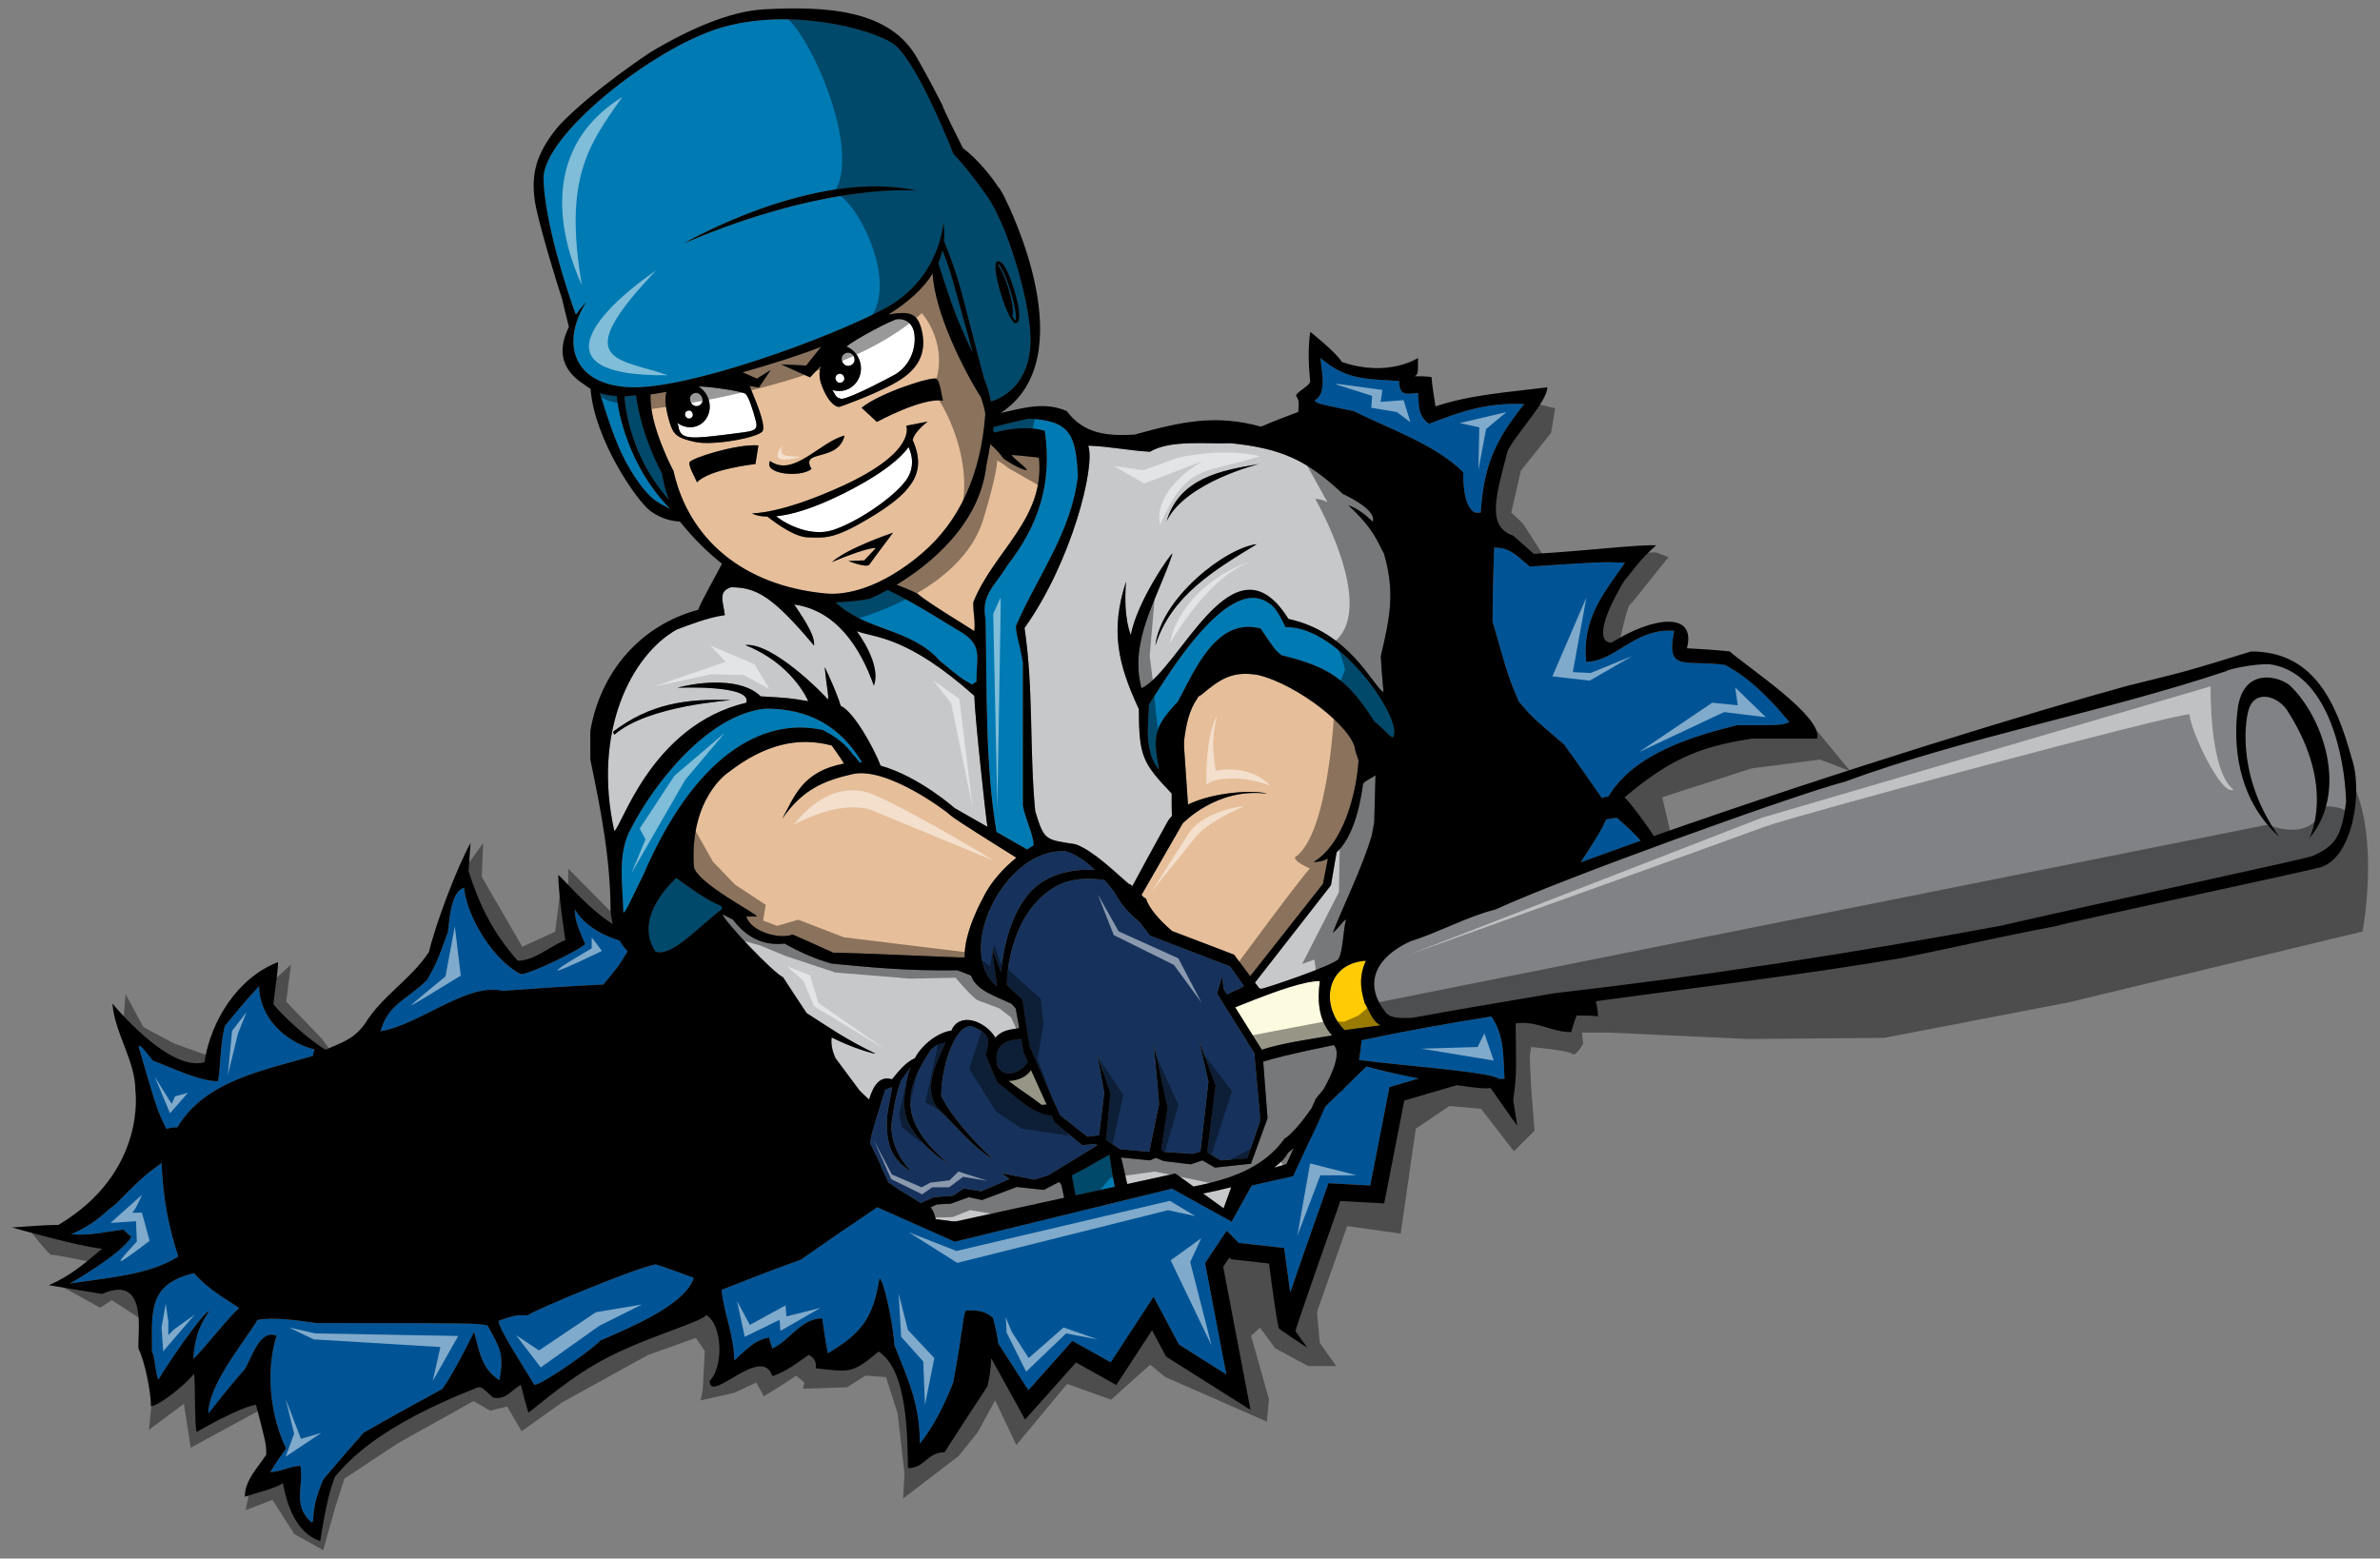 <?xml version="1.0" encoding="utf-8"?>
<!-- Generator: Adobe Illustrator 17.0.0, SVG Export Plug-In . SVG Version: 6.00 Build 0)  -->
<!DOCTYPE svg PUBLIC "-//W3C//DTD SVG 1.1//EN" "http://www.w3.org/Graphics/SVG/1.1/DTD/svg11.dtd">
<svg version="1.1" id="Layer_1" xmlns="http://www.w3.org/2000/svg" xmlns:xlink="http://www.w3.org/1999/xlink" x="0px" y="0px"
	 width="200px" height="131px" viewBox="0 0 200 131" style="enable-background:new 0 0 200 131;" xml:space="preserve">
<rect x="0" y="0" width="200" height="131" fill="#808080" stroke="none"/>
<path id="color8" style="fill:#005496;" d="M16.241,114.212c0.134-1.664,0.399-2.6,1.333-3.998c-0.399-0.068-3.388,4.262-4.254,5.73
	c-0.2-0.07-0.342-2.266-0.543-2.266c0-3.397-0.402-5.732,3.533-6.665c1,1.199,2.465,2.066,3.798,2.933
	C19.307,110.549,16.975,113.615,16.241,114.212z M5.864,107.889c2.866-0.463,6.646-0.674,9.11-2.275
	c-0.867-2.733-1.268-4.931-1.4-7.865c-1.6,1.201-1.6,1.201-3.933,3.533c-0.667,0.399-1.441,1.515-3.666,2.465
	c1.534,0.135,2.868-0.197,4.399-0.398c0.2,0.201,0.402,0.398,0.668,0.601C10.243,105.415,5.864,107.889,5.864,107.889z
	 M14.909,94.752c2.331-3.936,7.332-4.802,11.397-6.001c0-0.201,0.068-0.399,0.136-0.534c-2.467-0.6-4.668-2.73-4.668-5.332
	c-0.999,1.067-1.933,2.199-2.866,3.333c-0.4,1.268-0.4,3.998-0.599,4.664c-1.6,0-3.999-1.199-5.466-1.732
	c-1-1.265-1-1.265-1.201-1.197c1.533,5.265,1.533,5.265,2.334,6.931C14.243,94.816,14.576,94.752,14.909,94.752z M42.237,83.285
	c2.8-0.199,5.598-0.401,8.465-0.533c1.164-1.396,1.315-1.577,2.038-2.792c-0.274-0.288-0.501-0.586-0.686-0.897
	c-1.499-0.477-2.997-1.296-3.752-2.642c0,1.13,0.467,1.932,0.867,2.93c-0.268,0.401-4.601,2.534-5.399,2.534
	c-2.268-1.131-4.513-4.727-4.779-7.26c-1.133,0.334-1.22,2.729-1.354,3.728c-0.932,2.532-0.932,2.532-1.733,3.999
	c-1.668,1.666-3.265,1.999-3.932,4.332C35.238,86.15,39.304,82.55,42.237,83.285z M113.76,34.559
	c2.934,1.466,6.865,2.799,9.201,5.133c0,1.064,0.066,2.932,1,3.398h0.463c0.27-3.864,1.135-6,3.668-9.131
	c-3.131-0.133-5.268,0.6-7.998,1.666c-0.934-0.667-0.865-1.466-0.934-2.6c-1.135,0.134-1.533,0.199-1.598-0.999
	c-2.869-0.201-4.4-0.068-6.6-1.934c0.064,0.932,0.598,2.999-0.467,3.533C110.561,33.893,110.561,33.893,113.76,34.559z
	 M135.893,68.755c-0.334,0-0.666,0.064-0.934,0.132c-0.355,0.81-0.451,1.018-2.129,3.6c1.652-0.608,3.332-1.215,5.031-1.816
	C137.436,70.127,136.803,69.569,135.893,68.755z M26.64,111.212c-1.599-0.2-3.399-0.533-5-0.268
	c-1.266,2.068-4.131,5.468-4.131,7.869c0.999-1.269,1.998-2.536,3.066-3.734c0.6-1,1.267-3.401,2.666-2.799
	c-0.933,2.933-0.533,6.732,0.799,9.464c-0.466,0.667-0.933,1.331-1.333,2c1.001-0.066,1.733-0.533,2.533-0.533
	c0.334,1.533-0.732,3.396,0.976,4.764c0.264-0.136-0.176-1.031,0.957-3.632c1.134-1.331,2.266-2.665,3.401-3.931
	c2.197-1.267,4.397-2.467,6.599-3.666c1.133-1.601,2.666-4.799,2.666-4.799c0.466,1.667,0.6,3.066,2.132,4.066
	c0.401-2.198,0.068-2.665-0.999-4.6C39.972,111.212,39.972,111.212,26.64,111.212z M144.957,55.889
	c-3.396-0.465-5.002,0.667-4.266-2.865c-3.332-0.266-4.934,2.598-7.4,2.598c-0.334-3.532,1.332-5.597,3.268-8.329
	c-2-0.067-2-0.067-8,0.331c-1.066-0.866-1.6-1.597-3-1.597c-0.064,2.064-0.133,4.13-0.133,6.197c1.33,4.667,1.33,4.667,2.199,6.732
	c1.135,1.335,1.135,1.335,3.799,3.601c1.07,1.466,2.139,3,3.199,4.532c0.135-0.067,0.334-0.134,0.533-0.134
	c2.135-3.599,7.066-5.064,10.799-6c3.803,0,3.803,0,4.404-0.269C148.822,58.823,147.09,57.023,144.957,55.889z M114.42,87.439
	c-0.047,0.594-0.121,1.134-0.219,1.653c2.986,0.426,11.168,0.998,11.76,1.589h0.467c-0.113-2.329-0.047-3.599-1.096-5.242
	C121.682,86.021,118.043,86.668,114.42,87.439z M44.377,110.549c-1.129,0.001-1.189,0.017-2.473,0.465
	c-0.134,0.535,2.731,4.866,2.999,5.398c1-0.2,5.359-3.387,5.525-3.726c2.55-1.127,7.103-2.963,7.873-5.272
	c-1.067-0.398-2.134-0.801-3.199-1.136C53.56,106.501,44.522,110.271,44.377,110.549z M111.363,93.021l-2.697,5.844l-3.482,0.786
	l-1.686,3.035l-5.011-2.776l-18.252,4.462l-6.519-2.897c-2.14,1.446-4.279,2.897-6.417,4.407c-2.267,0.801-4.467,1.668-6.667,2.536
	c0.201,1.996,1.067,3.865,1.067,5.931c0.999-0.867,1.599-1.669,2.934-1.935c0.067,0.266,0.133,0.601,0.268,0.935
	c1.532-0.732,2.399-2.536,4.198-2.536c0.134,0.935,0.269,1.936,0.467,2.933c2.934-1.729,3.801-3.063,4.333-6.265
	c0.333-0.065,1.135,3.667,1.267,5.601c1.201,2.998,2.132,4.998,2.132,8.266c1.201-1.532,2.068-3.268,2.799-5.134
	c0.868-4.663,0.803-5.599,1.067-6.066c1.144-0.047,1.708,0.117,2.276,0.621c0.199,0.683,0.348,1.408,0.454,2.161
	c-0.001,0-0.002,0-0.003,0l2.529,3.918l3.692-4.144l3.223,1.8l3.603-5.509l2.133,4.016l3.979,2.512l-1.785-9.353l1.816-2.726
	l1.023,1.027l3.807,0.423l0.074,0.557c0.127,0.932,0.285,2.11,0.436,3.188c0.588-1.724,1.529-4.423,3.031-8.679l0.18-0.507
	l3.512,0.189l1.615-8.269l2.455-0.726c-1.611-0.313-3.223-0.674-4.383-1.008L111.363,93.021z"/>
<path id="color7" style="fill:#C7C8CA;" d="M116.305,46.544c-0.609-1.094-0.793-2.01-3.01-4.085
	c0.811,0.313,1.348,0.718,2.066,1.393c0.314-0.944-1.842-2.021-2.514-2.335c-3.01-2.828-5.113-3.817-9.43-4.265
	c-1.928,0.089-5.072-0.314-6.776,0.719c-1.75-0.09-3.491-0.465-5.196-0.51c0.634,1.716-1.4,9.786-5.352,15.322
	c0.764,5.072,0.405,10.279,0.898,15.397c0.762,2.512,0.851,2.379,3.411,2.784c1.527,0.585,3.233,2.289,4.489,3.365
	c0.016-0.011,0.028-0.028,0.04-0.04c0.076,0.063,0.146,0.129,0.222,0.192c0.613-1.14,1.906-3.535,2.926-5.358
	c0.103-0.195,0.244-0.371,0.4-0.54c-0.018-0.555-0.027-1.188-0.021-1.886c-2.416-2.544-2.757-3.08-2.757-7.092
	c-1.753-3.771-2.429-6.597-1.077-10.726c-0.254,3.108,0.402,4.486,0.402,4.486c0.505-2.784,3.409-6.958,3.501-6.823
	c-1.21,3.725-3.682,7.272-2.605,11.312c3.278-1.617,7.721-13.24,12.348-5.833c5.227,1.127,7.135,5.746,7.99,6.149
	c-0.092-1.031-0.182-2.022-0.227-3.007C116.799,51.887,117.248,49.821,116.305,46.544z M97.087,54.266
	c0.463-3.989,5.884-8.214,8.53-8.53C101.994,47.948,98.402,50.094,97.087,54.266z M98.032,43.807
	c1.081-3.593,4.492-4.266,7.769-4.804C105.801,39.003,99.639,40.511,98.032,43.807z M79.947,86.629
	c-1.084,0.133-2.442,1.133-3.064,2.311c-0.871,0.406-1.439,1.203-1.92,1.776c-1.167-0.359-1.659,0.806-1.93,1.705
	c-0.246-0.221-0.519-0.479-0.794-0.752c-0.604-0.814-1.303-1.756-2.038-2.738c-0.252-0.572-0.393-1.156-0.312-1.729
	c1.75,0.896,3.592,1.404,3.683,1.359c-2.628-1.269-3.994-2.262-5.792-3.412c-0.674-1.032-1.347-2.023-1.976-3.008
	c-0.808-0.359-4.952-4.706-5.085-5.29l0.866,0.442c1.167,1.527,2.587,2.222,4.354,2.019c1.386,0.791,2.675,1.324,3.936,1.68
	c3.194,0.314,6.434,0.629,10.564,0.566c0.359,0.132,0.765,0.27,1.167,0.448c0.416,1.281,2.182,1.767,3.388,2.365l0.362,0.398
	l0.295,1.652c-0.615,0.083-1.143,0.155-1.568,0.427c-0.155,0.093-0.299,0.217-0.428,0.378C82.789,85.802,80.62,85.015,79.947,86.629
	z M114.689,65.712l0.9-0.545c-0.037,1.17-0.072,2.679-0.109,3.951c-0.066,0.387-0.133,0.751-0.199,1.092
	c-0.795,2.723-2.545,6.239-3.285,8.205c0.584-0.494,0.854-1.03,1.123-1.122c-0.264,0.887-0.242,2.628-0.641,3.315
	c-0.289,0.496-6.289,2.525-6.486,2.499c-0.02,0.005-0.037,0.014-0.055,0.018c0.006-0.004,0.012-0.016,0.021-0.023
	c-0.047-0.008-0.086-0.017-0.125-0.034c-0.006,0.002-0.008,0-0.012,0l-0.359-0.479l6.381-8.178l0.475-2.764
	c0.896-0.836,1.83-2.552,2.254-6.007c0.01,0.079,0.027,0.157,0.033,0.234C114.639,65.822,114.656,65.767,114.689,65.712z
	 M112.086,87.841c0.592,0.593,0.029,2.146-0.863,3.721l-0.645,0.785l-0.365,0.813c-0.883,1.267-1.805,2.311-2.258,2.539
	c-1.801,2.53-4.691,3.446-7.657,4.038l-1.521-1.098l-4.051,0.884c-0.295-1.236-0.413-1.868-0.52-2.232l2.421,0.243l0.499-0.217
	l0.661,0.271l2.266,0.277l0.996-0.332l1.047,0.609l3.027-0.328l1.396-3.819l-0.367-4.764
	C107.123,88.953,108.078,88.662,112.086,87.841z M108.227,96.912c0.17-0.126,0.324-0.275,0.486-0.415l-0.609,1.356l-1.039,0.293
	C107.537,97.773,107.986,97.388,108.227,96.912z M89.194,99.605c0.07,0.358,0.153,0.717,0.234,1.075l-9.042,1.973
	c-0.108,0.004-0.214,0.008-0.32,0.011l-1.427-0.189c-0.128-0.514-0.273-0.82-0.442-0.996l0.533-0.242l1.161-0.062l1.527-0.549
	l1.101,0.243l2.93-1.1l2.263,0.246l1.3-0.672L89.194,99.605z M101.102,100.319c0.805-0.153,1.594-0.338,2.367-0.535l-0.645,1.778
	L101.102,100.319z M56.914,57.81c1.978-0.539,5.432-0.853,7.005,0.718c2.377,0.138,2.377,0.138,3.994,0.406
	c-0.045-0.136-1.381-3.186-5.295-4.715c2.334-0.269,6.731,4.265,6.956,4.579c0.091-0.359-0.091-0.808-0.269-2.738
	c0,0,1.031,2.156,1.347,3.277c1.076,0.439,2.813,3.585,3.35,5.019c3.222,0.902,6.233,3.575,6.233,3.575l2.749,1.567
	c-0.014-0.08-0.022-0.135-0.022-0.134c-0.044-0.019-1.043-9.038-1.086-10.88c-5.651-5.03-8.263-4.848-9.878-5.432
	c0.969,1.328,1.933,3.276,1.436,4.577c-1.151-3.249-3.188-6.33-6.688-6.82c0.448,0.716,1.794,2.513,1.661,3.455
	c-3.546-4.231-4.883-4.881-6.97-4.905c-1.124,0.361-0.663,1.18-0.525,2.346c-1.394,0.179-3.203,0.894-4.041,1.21
	c-3.803,2.128-7.102,8.544-5.251,16.924c0.585-0.178,3.041-8.87,11.088-10.772C63.269,57.519,56.914,57.81,56.914,57.81z
	 M51.619,61.763c-0.045-0.091-0.089-0.179-0.089-0.27c3.096-2.336,6.104-2.785,9.876-2.648
	C61.452,58.888,54.472,59.26,51.619,61.763z"/>
<path id="color6" style="fill:#E6BE99;" d="M110.381,72.458c0.217,0,0.672-0.021,1.209-0.294l-0.416,2.126l-6.115,7.763
	l-1.357-1.811l-5.211-1.988c-1.046-0.908-1.914-1.863-2.197-2.732c-0.083-0.027-0.166-0.073-0.24-0.162
	c-0.039-0.049-0.087-0.087-0.128-0.134l3.457-6.006c0,0,2.872-3.055,7.087-2.504c-0.865-0.319-4.361-0.198-6.637,0.908l-0.329-4.817
	c0,0-0.007-0.225,0.003-0.574c0.168-1.275,0.385-2.49,1.13-3.561c0.002-0.001,0.002-0.004,0.002-0.005h0.002
	c0.012-0.018,0.018-0.037,0.029-0.054c0.076-0.105,0.172-0.162,0.27-0.197c1.529-1.284,2.58-2.06,4.771-1.681
	c3.385,0.814,8.094,4.535,8.184,6.377c0.092,0.266,0.184,0.533,0.27,0.803C113.996,66.604,112.939,70.921,110.381,72.458z
	 M85.016,38.241c0.045,0.226,1.199,1.014,1.289,1.282c-0.358,0-1.419-0.563-2.003-1.011c-0.302-0.451-0.681-0.824-1.086-1.173
	c-0.096,0.593-0.205,1.185-0.33,1.772c-0.552,4.995-4.801,8.375-7.545,10.038c0.59,0.223,1.179,0.463,1.776,0.762
	c0.853,0.764,4.264,2.784,4.758,3.143c0.089-1.031-0.09-1.347-0.09-2.423c1.706-4.31,6.058-7.005,5.521-12.165
	C86.543,38.377,85.782,38.287,85.016,38.241z M71.636,65.066c-2.347,0.539-4.179,1.253-5.913,3.762
	c1.042-1.85,1.643-3.974,5.202-4.65c-0.411-0.669-1.036-1.517-1.036-1.517c-2.872-0.763-5.669-0.071-8.663,2.243
	c0,0-3.292,2.106-2.919,7.946c0.25,1.377,5.296,3.947,5.296,4.176h-0.897c0.402,1.299,2.779,1.952,3.905,1.523
	c1.122,0.494,2.245,0.988,3.411,1.526c2.964,0.043,10.908,0.449,11.043,0.4c-0.09-2.107,1.526-4.978,1.526-4.978
	c0.712-1.482,1.877-2.64,2.814-3.406c-1.165-0.725-5.226-3.257-5.531-3.564C79.519,68.171,74.503,64.411,71.636,65.066z
	 M56.598,39.59c0,0-2.071-3.862-1.928-6.442c0.42-0.057,0.861-0.124,1.346-0.215c-0.162,0.467-0.144,1.26,0.267,2.606
	c0.296,0.968,0.603,1.283,2.13,1.612c1.525,0.329,5.244-0.354,5.657-0.895c0.387-0.506-0.839-3.196-1.084-3.824l0.785,0.145
	l0.998-1.482l-1.16,0.732l-1.212-0.533c2.569-0.738,4.477-1.328,6.611-2.146l-1.26,1.576l-2.092-0.094l2.416,1.09l0.924-0.988
	c-0.188,0.501-0.186,1.057,0.096,1.77c0.575,1.47,1.271,1.801,1.523,1.674c0,0,3.517-1.225,5.159-2.333
	c1.645-1.104,2.056-2.494,1.686-4.065c-0.348-1.492-1.049-1.644-2.816-1.334c1.657-1.037,2.934-2.177,3.733-3.455
	c0.163,3.302,2.679,8.255,4.063,10.417c0.228,0.692,0.376,1.269,0.358,1.436c-0.372,5.036-2.156,8.972-5.337,11.685
	c-3.441,2.935-6.449,3.556-8.152,3.351C62.427,49.212,57.862,45.293,56.598,39.59z M75.043,44.779c0,0-3.815,1.269-5.137,2.47
	c0,0,2.849-1.229,3.698-1.184l-0.978,1.037l-1.327,0.052c0,0,1.54,0.62,1.762,0.295C73.28,47.124,75.043,44.779,75.043,44.779z
	 M72.402,34.273l1.289,1.191c0,0,3.82-2.083,5.556-1.786c-0.15-0.546-0.249-1.587-0.546-1.837
	C78.406,31.595,73.989,32.984,72.402,34.273z M68.198,39.418c-1.028-1.683,2.248-0.537,2.771-2.807
	c-2.088,0.535-4.289,3.552-6.262,2.134C64.122,39.866,67.276,40.176,68.198,39.418z M63.195,43.144c0,0,0.362,0.266,1.301,0.281
	c0.715,0.57,2.291,1.717,3.406,1.742c1.481,0.036,2.21,0.218,5.663-1.93c3.362-2.09,4.249-3.752,3.13-6.254
	c0.135-0.705,1.261-1.548,1.261-1.548l-1.802,0.35c0,0,0.949,2.158-5.336,5.046C65.582,43.237,63.195,43.144,63.195,43.144z
	 M58.571,40.543c1.059-1.128,4.912-1.537,4.912-1.537l0.25-1.567c-1.836-0.149-5.723,1.094-5.796,1.434
	C57.863,39.213,58.373,40.051,58.571,40.543z"/>
<path id="color5" style="fill:#FFCB05;" d="M116.035,86.183c-1.031,0.132-2.064,0.268-3.049,0.402
	c-2.068-2.064-1.574-5.61,1.793-5.834c-0.5,1.132-0.547,2.091-0.09,3.589C115.004,84.792,115.33,85.903,116.035,86.183z"/>
<path id="color4" style="fill:#808285;" d="M190.734,55.836c-1.379-0.062-3.588,0.45-3.682,0.586
	c-10.506,3.499-21.639,5.475-32.049,9.29c-4.131,1.077-23.793,8.168-29.314,10.728c-2.471,0.628-4.76,1.929-7.186,2.692
	c-2.559,1.167-4.174,3.323-2.02,6.015c0.441,0.478,1.26,0.436,2.201,0.405c3.949-0.72,7.943-1.392,11.941-2.066
	c12.523-1.434,25.004-3.367,37.438-5.656c8.125-1.882,26.256-5.737,26.338-5.906c1.795-0.832,2.365-1.538,2.75-4.55
	C197.033,63.472,195.582,56.51,190.734,55.836z M194.055,70.47c0,0,2.273-4.232-1.748-10.592c-0.75-1.351-2.863-2.058-3.369-0.138
	c-0.334,1.218-0.84,5.809,2.588,10.592c-3.568-3.215-3.916-7.88-3.443-11.024c0.6-3.227,3.434-2.44,4.313-1.721
	C195.184,60.202,197.422,66.475,194.055,70.47z"/>
<path id="color3" style="fill:#16325C;" d="M92.041,96.154l0.18,0.104l-4.144,2.536l-1.162,0.366l-2.75-0.552l0.673,0.49
	l-2.382,1.039l-1.468-0.247l-0.916,0.614l-1.589,0.12l-1.099,0.492l-1.876-1.153c-0.297-0.199-0.591-0.398-0.853-0.588l-0.637-1.36
	c0.06-0.027-0.584-1.267-0.896-1.911c0.088-0.719,0.088-0.719,1.256-4.488c0.179-0.095,0.356-0.186,0.582-0.227
	c-0.117,0.952-0.462,2.106-0.441,3.146c0.036,1.75,0.413,2.875,1.988,3.916c0.049-0.092-1.752-1.675-1.587-4.041
	c0.159-1.211,0.375-2.486,0.809-3.604l0.778-1.088c-0.333,0.759-0.693,2.91-0.424,3.871c0.405,2.153,3.427,4.179,3.564,4.179
	c-4.53-3.82-3.387-6.496-1.462-9.479c0.465-0.499,0.906-0.58,1.263-0.672c-0.581,1.436-1.959,3.67-0.715,5.475
	c1.131,1.038,3.058,3.438,4.705,4.331c-1.568-1.432-3.518-3.592-4.347-5.317c0-2.604,1.302-6.366,2.739-5.789
	c1.391,0.674,1.357,1.004,0.988,2.332c0.312,0.767,0.627,1.529,0.986,2.336c1.514,1.11,2.72,2.574,4.578,2.817l0.232,0.527
	l2.323,1.934L92.041,96.154z M83.357,79.715l0.76,2.017c0.206-2.258,1.027-6.186,3.64-7.709c1.443-0.842,3.063-0.975,4.244-0.904
	c-0.729-0.695-1.613-1.363-2.492-1.569c-5.198-0.249-9.316,8.567-5.719,11.363L83.357,79.715z M83.763,89.325
	c0.004,0.026-0.002,0.047,0.004,0.076c0.262,1.127,1.748,1.122,2.605-0.131l-0.354-0.794l-0.205-1.151
	c-0.523,0.038-1.114,0.126-1.531,0.429C83.898,88.037,83.664,88.513,83.763,89.325z M105.4,88.515l-3.135-5.014l0.441-1.438
	l0.111,1.046l0.293,0.47c0.496-0.242,1.363-0.617,1.342-0.664c0.025-0.016,0.045-0.03,0.072-0.049l-1.154-1.633l-6.744-2.598
	l-0.863-1.134c-0.856-0.695-1.609-1.509-2.083-2.452c0,0-0.332-0.475-0.857-1.071c-1.157-0.189-2.855-0.243-4.291,0.641
	c-3.389,2.085-3.921,6.673-3.93,8.174l1.316,1.233l0.599,3.894l2.539,5.802l2.322,1.822l0.957-0.115l0.017,0.01l0.443-3.575
	l-0.588-3.224l1.107,3.261l-0.368,3.924l1.196,0.774l2.431,0.216l0.83-4.032l-0.443-5.03l1.161,5.361l-0.535,3.492l0.223,0.213
	l2.412,0.164l0.657-0.192l0.672-5.886l-0.775-3.373l1.383,3.7l-0.717,5.634l1.156,0.668l2.217-0.174l1.1-3.194L105.4,88.515z"/>
<path id="color2" style="fill:#FCFADF;" d="M86.637,89.933l1.321,2.914l-0.427,0.025c-1.032-0.811-1.756-1.213-2.791-2.021
	C85.568,90.835,86.305,90.484,86.637,89.933z M110.914,82.456c-1.287,0-3.631,0.841-5.533,1.583l-0.021,0.016l-0.004-0.004
	c-0.58,0.227-1.109,0.437-1.561,0.619l2.236,3.563c1.758-0.567,4.199-0.91,5.92-1.199C110.781,85.777,110.693,84.072,110.914,82.456
	z"/>
<path id="color1" style="fill:#007AB3;" d="M117.023,61.987c-0.359-0.178-0.539-0.538-1.525-1.345
	c-2.244-3.502-3.727-4.581-7.813-5.568c-0.539-0.449-0.539-0.449-1.75-2.245c-3.727-0.985-5.525,3.502-6.959,6.15
	c-2.017,2.111-2.11,2.875-1.569,5.749c-1.259-1.53-0.941-3.64-0.854-5.523c0.943-1.348,6.509-11.179,10.099-8.483
	c0.553,0.276,1.061,1.362,1.379,1.992C112.67,52.586,118.135,60.848,117.023,61.987z M80.209,24.092
	c-0.396-1.492-0.82-2.579-1.013-3.04c-0.085,0.358-0.201,0.706-0.345,1.045c0.149,0.504,0.553,1.812,1.247,3.758
	c0.437,1.228,1.061,2.563,1.637,3.798C81.271,27.834,80.619,25.626,80.209,24.092z M83.095,32.996
	c-0.08-0.334-0.222-0.739-0.402-1.188c-0.355-1.345-1.226-4.661-1.781-6.832c-0.57-2.239-1.321-4.082-1.586-4.713
	c0.047-0.51,0.031-1.037-0.05-1.588c0,0-0.23,4.766-4.982,7.285c-4.75,2.521-16.482,6.774-21.334,6.591
	c-4.853-0.185-5.857-3.763-3.693-7.171c0,0-0.417,0.421-0.858,1.06c-0.018-0.023-0.03-0.048-0.047-0.071
	c-0.691-1.847-2.613-7.76-2.687-11.343C45.6,11.392,54.83,4.055,60.529,2.344c5.7-1.711,12.407-0.006,14.434,1.26
	c2.029,1.261,5.15,9.319,5.15,9.319s1.13,1.142,2.813,3.53c1.682,2.384,3.49,8.351,3.661,11.648
	c0.255,4.808-3.311,5.642-3.311,5.642S83.163,33.293,83.095,32.996z M84.111,24.714c0.23,0.761,0.507,1.46,0.753,1.918
	c0.228,0.415,0.39,0.573,0.543,0.524c0.492-0.149,0.156-1.7-0.177-2.791c-0.378-1.23-0.923-2.549-1.414-2.399
	c-0.097,0.027-0.129,0.144-0.142,0.18C83.573,22.502,83.747,23.537,84.111,24.714z M77.066,16.029
	c-8.644-1.94-19.609,4.43-19.609,4.43C69.635,15.254,77.066,16.029,77.066,16.029z M85.057,26.551
	c0.164,0.3,0.257,0.383,0.289,0.403c0.077-0.144,0.031-0.992-0.425-2.488c-0.477-1.552-0.931-2.275-1.049-2.263
	c-0.006,0.021-0.009,0.052-0.013,0.08c0.251,0.29,0.591,1.022,0.875,1.951C85.086,25.376,85.214,26.354,85.057,26.551z
	 M85.959,55.704c-0.316-1.796-0.585-2.335-0.585-3.098c1.884-4.313,4.624-7.812,5.208-12.57c-0.18-3.456-0.584-4.67-4.129-4.849
	c-1.018,0.221-1.991,0.443-2.96,0.707c-0.008,0.049-0.014,0.102-0.017,0.152c-0.021,0.028-0.028,0.064-0.041,0.096
	c0.019,0.053,0.061,0.105,0.145,0.213c1.32-0.355,2.972-0.546,4.22-0.136c0.626,4.399-0.494,7.901-3.188,11.359
	c-0.941,1.614-2.199,2.377-1.794,4.443c0.127,5.754-0.05,12.188,0.921,17.907l2.58,1.471c0.288-0.195,0.49-0.319,0.54-0.346
	c0-0.941-0.764-2.336-0.899-3.367L85.959,55.704L85.959,55.704z M80.805,53.149c-0.082,0-3.701-2.365-6.208-3.567
	c-0.813,0.45-1.401,0.709-1.552,0.758c-1.003,0.18-1.946,0.266-2.836,0.282c2.599,2.442,6.319,2.17,8.746,4.901
	c1.794,1.48,1.794,1.48,2.741,2.017c0.09-0.087,0.225-0.177,0.356-0.22C82.052,55.253,82.601,54.272,80.805,53.149z M91.131,98.243
	l-1.063,0.555c0.093,0.507,0.202,1.1,0.311,1.675l3.3-0.72c-0.306-1.416-0.368-2.351-0.462-2.694L91.131,98.243z M55.073,79.984
	c1.396,0.487,3.637-2.106,5.566-3.542c0.002-0.091,0.002-0.181,0.002-0.269c-1.392-0.585-2.557-1.484-3.814-2.381
	C56.782,73.884,53.125,76.979,55.073,79.984z M64.321,59.562c-4.84,0.491-9.36,6.296-11.311,10.1
	c-1.168,2.109-0.673,4.714-0.628,7.048c0.178-0.089,0.178-0.089,1.706-3.231c4.233-9.819,9.874-13.24,15.039-12.12
	c1.078,0.539,1.921,1.165,2.568,2.098c0.061,0,0.299,0.319,0.514,0.611c0.078,0.002,0.154,0.009,0.232,0.013
	C70.61,61.062,68.032,59.562,64.321,59.562z M53.451,33.215c-0.237,0.024-0.792,0.106-0.975,0.107h-0.002
	c0.065,0.972,0.551,5.16,3.742,8.684c-0.27-0.701-0.475-1.436-0.59-2.205C54.683,38.008,53.752,35.635,53.451,33.215z
	 M55.038,42.045c0.326,0.231,0.812,0.496,1.283,0.729c-3.501-3.542-4.395-8.166-4.495-9.481c-0.557-0.037-1.032-0.12-1.416-0.249
	c0.295,0.975,1.101,3.538,1.796,5.008C53.077,39.896,54.222,41.457,55.038,42.045z"/>
<path id="fill" style="fill:#FFFFFF;" d="M70.408,31.458c0.438-0.218,0.777,0.459,0.341,0.677
	C70.312,32.353,69.973,31.676,70.408,31.458z M70.924,41.46c-2.668,1.339-4.497,1.816-5.706,1.935
	c1.01,0.782,2.996,1.716,4.74,1.168c1.959-0.619,4.996-2.623,6.147-4.145c0.858-1.138,0.488-2.317,0.247-2.837
	C75.713,38.47,74.239,39.793,70.924,41.46z M70.733,33.529c0.885-0.113,4.069-1.821,4.447-2.034
	c0.859-0.476,1.688-1.556,1.687-3.024c-0.005-1.469-0.968-1.701-1.462-1.644c-0.496,0.057-3.609,1.729-4.274,2.298
	c0.419,0.179,0.784,0.498,1.005,0.941c0.486,0.976,0.118,2.144-0.825,2.617c-0.439,0.219-0.919,0.231-1.358,0.1
	C70.262,33.303,70.226,33.416,70.733,33.529z M62.654,33.11c-0.277-0.237-3.25-0.655-3.946-0.623
	c0.296,0.188,0.549,0.455,0.722,0.799c0.465,0.931,0.146,2.029-0.713,2.461c-0.582,0.291-1.262,0.188-1.784-0.192
	c0.045,0.142,0.077,0.251,0.08,0.27c0.149,1.196,1.083,1.072,4.575,0.631c1.715-0.216,2.145-0.216,1.932-1.059
	C63.303,34.557,62.928,33.353,62.654,33.11z M58.046,35.143c0.386-0.193,0.085-0.795-0.299-0.601
	C57.359,34.736,57.66,35.335,58.046,35.143z M58.758,34.08c0.618-0.308,0.115-1.313-0.501-1.004
	C57.642,33.385,58.143,34.388,58.758,34.08z M71.521,30.692c0.634-0.32,0.139-1.308-0.498-0.989
	C70.386,30.021,70.88,31.01,71.521,30.692z"/>
<path id="outline" d="M84.864,26.632c0.228,0.415,0.39,0.573,0.543,0.524c0.492-0.149,0.156-1.7-0.177-2.791
	c-0.378-1.23-0.923-2.549-1.414-2.399c-0.097,0.027-0.129,0.144-0.142,0.18c-0.102,0.356,0.073,1.391,0.437,2.568
	C84.341,25.475,84.618,26.174,84.864,26.632z M83.873,22.204c0.118-0.013,0.572,0.711,1.049,2.263
	c0.456,1.496,0.501,2.345,0.425,2.488c-0.032-0.02-0.125-0.103-0.289-0.403c0.157-0.197,0.029-1.176-0.322-2.316
	c-0.285-0.929-0.625-1.661-0.875-1.951C83.864,22.255,83.867,22.224,83.873,22.204z M197.609,63.69
	c-1.258-4.535-3.1-8.933-8.439-8.933c-5.389,1.661-5.389,1.661-10.326,2.871c-7.168,1.95-24.059,7.075-39.869,12.647
	c-0.545-0.887-1.971-2.802-2.461-3.256c3.6-2.998,5.979-4.226,10.711-4.932h5.465c0.6-1.798-5.93-6.066-7.334-7.332
	c-1.197-0.133-2.4-0.199-3.598-0.267c0.832-3.198-2.975-2.595-6.346-0.461c-1.428-0.08-0.463-2.666,1.078-5.205
	c0.602-0.669,1.254-1.757,2.688-2.987c-1.666-0.066-5.686,0.454-10.283,0.722c-0.602-0.533-1.203-1.068-1.732-1.534
	c-2.313-0.771-1.414-3.467-0.467-7.135c0.73-1.467,3.33-4.134,3.33-5.332c-3.133,0.399-6.397,0.6-9.397,1.6
	c-0.135-0.866-0.27-1.666-0.334-2.465c-0.467-0.066-0.934-0.066-1.4-0.066c0.268-0.199,0.268-0.199,0.268-1.534
	c0,0-2.535,1.669-6.402,0.333c-0.531-0.865-2.662-2.531-2.662-2.531c-0.199,1.532-0.135,2.731,0,4.197
	c-0.135,0.399-0.867,0.667-1.203,1.133c0.268,0.469,0.268,0.469,0.201,1.402c-1.041,0.389-2.086,0.784-3.129,1.236
	c-3.797-1.045-6.631-0.444-10.621,0.668c-2.29,0.135-4.264-0.045-5.703-1.976c-1.849-0.819-3.672-0.261-5.555,0.162
	c7.056-4.62,0.705-17.361,0.373-18.027c0.029-0.009-0.479-0.934-0.542-0.918c-1.459-2.221-2.996-3.315-2.996-3.315
	s-1.693-3.331-1.73-3.611c-0.606-1.194-1.334-2.577-2.147-4.003c-2.249-3.94-7.344-4.366-12.902-4.053
	c-2.85,0.161-6.382,1.728-9.543,3.64c0,0-4.844,3.188-7.634,6.133c-1.969,2.352-2.346,4.13-2.021,6.357
	c0.305,1.851,1.771,6.65,2.274,8.175c0.005,0.01,0.571,2.375,0.585,2.38c-0.439,0.932-1.382,3.105,1.207,4.791
	c0.193,0.147,0.399,0.287,0.612,0.42c0.334,4.307,3.921,9.455,5.032,10.267c0.958,0.703,1.865,0.852,2.482,0.891
	c1.18,1.473,2.369,2.622,3.531,3.54c-0.302,0.625-1.807,3.262-2,3.873c-4.847,1.301-8.212,5.209-9.065,10.19v2.38
	c0.898,4.311,1.703,8.44,1.703,12.794c0.04,0.366,0.1,0.712,0.182,1.044c-2.04-1.217-4.41-4.108-4.581-4.108
	c0.066,1.867,0.332,3.6,0.599,5.464c-1.334,0.534-2.599,1.735-4,1.735c-2.065-2.334-3.199-4.6-4.135-7.534l0.169-2.371
	c-1.198,2.202-2.901,6.704-3.5,9.171c-1.533,2.333-3.934,3.667-5.399,6.064c-0.994,1.352-2.017,1.555-3.283,2.155
	c-1.333-0.799-3.383-2.62-4.383-3.82c0.066-0.868,0.493-3.476,0.359-3.542c-3.398,1.333-5.624,4.939-6.159,8.408
	c-2.998,0.865-7.732-4.935-7.732-4.935c0.2,2.532,1.933,4.799,1.933,7.332c0,0,0.983,6.849-6.471,11.277
	c-1.334,0-2.639,0.145-3.907,0.212c0,0,5.574,1.592,7.574,1.79c-1.4,1.2-2.733,2.331-4.466,3.064l4.466,0.737
	c3.975-1.766,2.931,3.533,3.064,4.599c0.533,1.067,1.048,3.645,1.048,4.843c0.666-0.066,2.74-1.657,3.608-2.723
	c0.132,0.331,0.034,4.482,0.233,4.882c0,0,3.487-2.046,4.982-2.292c0.865,3.334,0.865,3.334,0.865,4.198
	c-0.733,1.135-1.799,2.136-1.799,3.536c1.104-0.36,2.467-0.669,3.201-1.136c0.334,1.868,1.133,4.199,3.131,4.867
	c0.534-3.331,0.823-4.253,1.221-5.388c1.163-1.366,3.673-4.269,12.042-7.542c0.334,0,0.334,0,1.266,0.868
	c1.135,0.199,1.468-0.601,2.334-1.067c0.189,0.759,0.382,1.521,0.628,2.334c1.1-0.805,3.654-3.109,6.721-4.673
	c3.527-1.799,7.575-2.854,8.252-3.53c1.399,0.933,1.399,4.4,0.267,5.533c0,1.999,4.388-3.141,5.268-0.399
	c1.2-0.399,1.999-1.067,3.066-1.801c0.467,0.332,0.599,0.467,0.599,1.136c2.868,0.331,3.001,0.466,5.268-1.4
	c2.466,1.599,2.397,7.197,2.466,9.797c1.4,0,1.6-1.335,3.067-1.335c1.2-1.866,2.399-3.731,3.6-5.534
	c0.205-0.923,0.251-1.14,0.323-2.374l2.848,5.158l4.277-4.798l3.386,1.893l3.005-4.598l1.173,2.205l7.101,4.486l-2.297-12.029
	l0.518-0.775l0.139,0.142l3.193,0.357c0.404,3.018,0.625,4.6,0.813,5.423c-0.02,0.086,2.41,1.658,2.41,1.658l-1.002-1.393
	c0.117-0.512,2.305-6.774,3.773-10.94l3.684,0.198l1.689-8.641l4.42-1.296c1.609,0.244,2.781,0.354,2.803,0.21
	c0.268,0.334,1.936,2.796,2.27,3.195l-0.338-2.129c0.268-2.065,0.268-2.065,0.203-6.466c1.73-0.268,2.998,0.735,4.664,0.735
	c0.133-0.468,0.268-0.935,0.465-1.399c0.602,0,1.201,0,1.801,0.066c-0.033-0.476-0.09-0.883-0.195-1.266
	c8.578-1.173,17.178-2.182,25.707-3.628c6.014-1.216,6.918-1.528,13.02-2.695c0.314-0.181,20.92-4.576,22.18-4.937
	C197.732,72.071,198.596,66.482,197.609,63.69z M137.861,70.67c-1.699,0.602-3.379,1.208-5.031,1.816
	c1.678-2.582,1.773-2.79,2.129-3.6c0.268-0.067,0.6-0.132,0.934-0.132C136.803,69.569,137.436,70.127,137.861,70.67z M114.689,84.34
	c0.314,0.451,0.641,1.563,1.346,1.843c-1.031,0.132-2.064,0.268-3.049,0.402c-2.068-2.064-1.574-5.61,1.793-5.834
	C114.279,81.883,114.232,82.842,114.689,84.34z M97.407,64.728c-1.259-1.53-0.941-3.64-0.854-5.523
	c0.943-1.348,6.509-11.179,10.099-8.483c0.553,0.276,1.061,1.362,1.379,1.992c4.639-0.127,10.104,8.135,8.992,9.273
	c-0.359-0.178-0.539-0.538-1.525-1.345c-2.244-3.502-3.727-4.581-7.813-5.568c-0.539-0.449-0.539-0.449-1.75-2.245
	c-3.727-0.985-5.525,3.502-6.959,6.15C96.96,61.09,96.866,61.854,97.407,64.728z M111.951,87.033
	c-1.721,0.289-4.162,0.632-5.92,1.199l-2.236-3.563c0.451-0.183,0.98-0.393,1.561-0.619l0.004,0.004l0.021-0.016
	c1.902-0.742,4.246-1.583,5.533-1.583C110.693,84.072,110.781,85.777,111.951,87.033z M105.992,83.108
	c-0.02,0.005-0.037,0.014-0.055,0.018c0.006-0.004,0.012-0.016,0.021-0.023c-0.047-0.008-0.086-0.017-0.125-0.034
	c-0.006,0.002-0.008,0-0.012,0l-0.359-0.479l6.381-8.178l0.475-2.764c0.896-0.836,1.83-2.552,2.254-6.007
	c0.01,0.079,0.027,0.157,0.033,0.234c0.033-0.054,0.051-0.108,0.084-0.163l0.9-0.545c-0.037,1.17-0.072,2.679-0.109,3.951
	c-0.066,0.387-0.133,0.751-0.199,1.092c-0.795,2.723-2.545,6.239-3.285,8.205c0.584-0.494,0.854-1.03,1.123-1.122
	c-0.264,0.887-0.242,2.628-0.641,3.315C112.189,81.105,106.189,83.134,105.992,83.108z M99.382,69.218c0,0,2.872-3.055,7.087-2.504
	c-0.865-0.319-4.361-0.198-6.637,0.908l-0.329-4.817c0,0-0.007-0.225,0.003-0.574c0.168-1.275,0.385-2.49,1.13-3.561
	c0.002-0.001,0.002-0.004,0.002-0.005h0.002c0.012-0.018,0.018-0.037,0.029-0.054c0.076-0.105,0.172-0.162,0.27-0.197
	c1.529-1.284,2.58-2.06,4.771-1.681c3.385,0.814,8.094,4.535,8.184,6.377c0.092,0.266,0.184,0.533,0.27,0.803
	c-0.168,2.69-1.225,7.008-3.783,8.544c0.217,0,0.672-0.021,1.209-0.294l-0.416,2.126l-6.115,7.763l-1.357-1.811l-5.211-1.988
	c-1.046-0.908-1.914-1.863-2.197-2.732c-0.083-0.027-0.166-0.073-0.24-0.162c-0.039-0.049-0.087-0.087-0.128-0.134L99.382,69.218z
	 M96.627,78.636l6.744,2.598l1.154,1.633c-0.027,0.018-0.047,0.033-0.072,0.049c0.021,0.047-0.846,0.422-1.342,0.664l-0.293-0.47
	l-0.111-1.046l-0.441,1.438l3.135,5.014l0.512,5.651l-1.1,3.194l-2.217,0.174l-1.156-0.668l0.717-5.634l-1.383-3.7l0.775,3.373
	l-0.672,5.886l-0.657,0.192l-2.412-0.164l-0.223-0.213l0.535-3.492l-1.16-5.362l0.443,5.029l-0.83,4.032l-2.431-0.216l-1.196-0.774
	l0.368-3.924l-1.107-3.261l0.588,3.224l-0.443,3.575l-0.017-0.01l-0.957,0.115l-2.322-1.822l-2.539-5.802l-0.599-3.894l-1.316-1.233
	c0.009-1.501,0.541-6.089,3.93-8.174c1.436-0.884,3.134-0.83,4.291-0.641c0.526,0.597,0.857,1.071,0.857,1.071
	c0.474,0.943,1.227,1.757,2.083,2.452L96.627,78.636z M84.839,99.099l-2.382,1.039l-1.468-0.247l-0.916,0.614l-1.589,0.12
	l-1.099,0.492l-1.876-1.153c-0.297-0.199-0.591-0.398-0.853-0.588l-0.637-1.36c0.06-0.027-0.584-1.267-0.896-1.911
	c0.088-0.719,0.088-0.719,1.256-4.488c0.179-0.095,0.356-0.186,0.582-0.227c-0.117,0.952-0.462,2.106-0.441,3.146
	c0.036,1.75,0.413,2.875,1.988,3.916c0.049-0.092-1.752-1.675-1.587-4.041c0.159-1.211,0.375-2.486,0.809-3.604l0.778-1.088
	c-0.333,0.759-0.693,2.91-0.424,3.871c0.405,2.153,3.427,4.179,3.564,4.179c-4.53-3.82-3.387-6.496-1.462-9.479
	c0.465-0.499,0.906-0.58,1.263-0.672c-0.581,1.436-1.959,3.67-0.715,5.475c1.131,1.038,3.058,3.438,4.705,4.331
	c-1.568-1.432-3.518-3.592-4.347-5.317c0-2.604,1.302-6.366,2.739-5.789c1.391,0.674,1.357,1.004,0.988,2.332
	c0.312,0.767,0.627,1.529,0.986,2.336c1.514,1.11,2.72,2.574,4.578,2.817l0.232,0.527l2.323,1.934l1.103-0.11l0.18,0.104
	l-4.144,2.536l-1.162,0.366l-2.75-0.552L84.839,99.099z M70.201,88.931c-0.252-0.572-0.393-1.156-0.312-1.729
	c1.75,0.896,3.592,1.404,3.683,1.359c-2.628-1.269-3.994-2.262-5.792-3.412c-0.674-1.032-1.347-2.023-1.976-3.008
	c-0.808-0.359-4.952-4.706-5.085-5.29l0.866,0.442c1.167,1.527,2.587,2.222,4.354,2.019c1.386,0.791,2.675,1.324,3.936,1.68
	c3.194,0.314,6.434,0.629,10.564,0.566c0.359,0.132,0.765,0.27,1.167,0.448c0.416,1.281,2.182,1.767,3.388,2.365l0.362,0.398
	l0.295,1.652c-0.615,0.083-1.143,0.155-1.568,0.427c-0.155,0.093-0.299,0.217-0.428,0.378c-0.866-1.425-3.035-2.212-3.708-0.598
	c-1.084,0.133-2.442,1.133-3.064,2.311c-0.871,0.406-1.439,1.203-1.92,1.776c-1.167-0.359-1.659,0.806-1.93,1.705
	c-0.246-0.221-0.519-0.479-0.794-0.752C71.635,90.855,70.936,89.914,70.201,88.931z M55.073,79.984
	c-1.948-3.005,1.709-6.1,1.753-6.191c1.257,0.896,2.423,1.796,3.814,2.381c0,0.088,0,0.178-0.002,0.269
	C58.71,77.877,56.469,80.471,55.073,79.984z M83.767,89.401c-0.006-0.029,0-0.05-0.004-0.076c-0.099-0.812,0.135-1.288,0.52-1.571
	c0.417-0.303,1.008-0.391,1.531-0.429l0.205,1.151l0.354,0.794C85.515,90.523,84.028,90.528,83.767,89.401z M86.637,89.933
	l1.321,2.914l-0.427,0.025c-1.032-0.811-1.756-1.213-2.791-2.021C85.568,90.835,86.305,90.484,86.637,89.933z M87.756,74.023
	c-2.612,1.523-3.434,5.451-3.64,7.709l-0.76-2.017l0.432,3.197c-3.597-2.796,0.521-11.612,5.719-11.363
	c0.879,0.206,1.764,0.874,2.492,1.569C90.82,73.048,89.2,73.181,87.756,74.023z M82.592,75.499c0,0-1.616,2.87-1.526,4.978
	c-0.135,0.049-8.08-0.357-11.043-0.4c-1.166-0.538-2.29-1.032-3.411-1.526c-1.126,0.429-3.503-0.225-3.905-1.523h0.897
	c0-0.229-5.047-2.799-5.296-4.176c-0.372-5.84,2.919-7.946,2.919-7.946c2.993-2.314,5.79-3.006,8.663-2.243
	c0,0,0.625,0.848,1.036,1.517c-3.56,0.677-4.161,2.801-5.202,4.65c1.733-2.509,3.565-3.223,5.913-3.762
	c2.868-0.655,7.883,3.106,8.24,3.462c0.306,0.308,4.366,2.84,5.531,3.564C84.47,72.859,83.305,74.016,82.592,75.499z M72.21,64.067
	c-0.215-0.292-0.453-0.611-0.514-0.611c-0.647-0.933-1.49-1.559-2.568-2.098c-5.165-1.12-10.806,2.301-15.039,12.12
	c-1.528,3.143-1.528,3.143-1.706,3.231c-0.045-2.334-0.541-4.938,0.628-7.048c1.95-3.804,6.471-9.608,11.311-10.1
	c3.711,0,6.29,1.5,8.121,4.518C72.363,64.076,72.288,64.069,72.21,64.067z M80.385,102.653c-0.108,0.004-0.214,0.008-0.32,0.011
	l-1.427-0.189c-0.128-0.514-0.273-0.82-0.442-0.996l0.533-0.242l1.161-0.062l1.527-0.549l1.101,0.243l2.93-1.1l2.263,0.246
	l1.3-0.672l0.183,0.262c0.07,0.358,0.153,0.717,0.234,1.075L80.385,102.653z M90.38,100.472c-0.109-0.575-0.218-1.168-0.311-1.675
	l1.063-0.555l2.087-1.185c0.094,0.344,0.156,1.278,0.462,2.694L90.38,100.472z M94.726,99.524c-0.295-1.236-0.413-1.868-0.52-2.232
	l2.421,0.243l0.499-0.217l0.661,0.271l2.266,0.277l0.996-0.332l1.047,0.609l3.027-0.328l1.396-3.819l-0.367-4.764
	c0.971-0.28,1.926-0.571,5.934-1.392c0.592,0.593,0.029,2.146-0.863,3.721l-0.645,0.785l-0.365,0.813
	c-0.883,1.267-1.805,2.311-2.258,2.539c-1.801,2.53-4.691,3.446-7.657,4.038l-1.521-1.098L94.726,99.524z M103.469,99.784
	l-0.645,1.778l-1.723-1.243C101.906,100.166,102.695,99.981,103.469,99.784z M108.227,96.912c0.17-0.126,0.324-0.275,0.486-0.415
	l-0.609,1.356l-1.039,0.293C107.537,97.773,107.986,97.388,108.227,96.912z M128.559,47.624c6-0.398,6-0.398,8-0.331
	c-1.936,2.732-3.602,4.797-3.268,8.329c2.467,0,4.068-2.863,7.4-2.598c-0.736,3.532,0.869,2.4,4.266,2.865
	c2.133,1.134,3.865,2.934,5.402,4.798c-0.602,0.269-0.602,0.269-4.404,0.269c-3.732,0.936-8.664,2.401-10.799,6
	c-0.199,0-0.398,0.066-0.533,0.134c-1.061-1.532-2.129-3.066-3.199-4.532c-2.664-2.266-2.664-2.266-3.799-3.601
	c-0.869-2.065-0.869-2.065-2.199-6.732c0-2.067,0.068-4.133,0.133-6.197C126.959,46.027,127.492,46.757,128.559,47.624z
	 M110.963,30.092c2.199,1.866,3.73,1.733,6.6,1.934c0.064,1.198,0.463,1.133,1.598,0.999c0.068,1.134,0,1.933,0.934,2.6
	c2.73-1.066,4.867-1.799,7.998-1.666c-2.533,3.131-3.398,5.267-3.668,9.131h-0.463c-0.934-0.467-1-2.334-1-3.398
	c-2.336-2.334-6.268-3.667-9.201-5.133c-3.199-0.666-3.199-0.666-3.264-0.934C111.561,33.091,111.027,31.024,110.963,30.092z
	 M96.642,37.971c1.704-1.033,4.848-0.63,6.776-0.719c4.316,0.447,6.42,1.437,9.43,4.265c0.672,0.313,2.828,1.391,2.514,2.335
	c-0.719-0.675-1.256-1.079-2.066-1.393c2.217,2.075,2.4,2.991,3.01,4.085c0.943,3.276,0.494,5.343-0.27,8.62
	c0.045,0.985,0.135,1.976,0.227,3.007c-0.855-0.403-2.764-5.023-7.99-6.149c-4.627-7.407-9.07,4.216-12.348,5.833
	c-1.076-4.039,1.395-7.587,2.605-11.312c-0.092-0.135-2.996,4.039-3.501,6.823c0,0-0.657-1.378-0.402-4.486
	c-1.352,4.13-0.676,6.956,1.077,10.726c0,4.012,0.341,4.548,2.757,7.092c-0.007,0.697,0.003,1.331,0.021,1.886
	c-0.156,0.169-0.297,0.345-0.4,0.54c-1.02,1.823-2.313,4.219-2.926,5.358c-0.076-0.063-0.146-0.129-0.222-0.192
	c-0.012,0.012-0.024,0.029-0.04,0.04c-1.256-1.076-2.962-2.78-4.489-3.365c-2.56-0.405-2.648-0.272-3.411-2.784
	c-0.493-5.118-0.134-10.325-0.898-15.397c3.952-5.536,5.986-13.606,5.352-15.322C93.151,37.506,94.892,37.881,96.642,37.971z
	 M86.453,35.187c3.545,0.179,3.95,1.393,4.129,4.849c-0.584,4.759-3.324,8.258-5.208,12.57c0,0.763,0.269,1.302,0.585,3.098v11.983
	c0.135,1.031,0.899,2.426,0.899,3.367c-0.05,0.026-0.252,0.15-0.54,0.346l-2.58-1.471c-0.972-5.719-0.794-12.153-0.921-17.907
	c-0.405-2.066,0.853-2.829,1.794-4.443c2.694-3.458,3.815-6.96,3.188-11.359c-1.248-0.41-2.899-0.22-4.22,0.136
	c-0.084-0.108-0.126-0.16-0.145-0.213c0.013-0.031,0.02-0.067,0.041-0.096c0.003-0.051,0.008-0.104,0.017-0.152
	C84.462,35.63,85.436,35.408,86.453,35.187z M81.876,53.054c-0.494-0.358-3.905-2.379-4.758-3.143
	c-0.598-0.299-1.187-0.539-1.776-0.762c2.744-1.663,6.993-5.043,7.545-10.038c0.125-0.588,0.234-1.18,0.33-1.772
	c0.405,0.349,0.784,0.722,1.086,1.173c0.584,0.448,1.645,1.011,2.003,1.011c-0.09-0.268-1.244-1.057-1.289-1.282
	c0.766,0.046,1.526,0.137,2.29,0.226c0.537,5.16-3.814,7.855-5.521,12.165C81.786,51.708,81.965,52.023,81.876,53.054z
	 M82.052,57.32c-0.132,0.043-0.267,0.133-0.356,0.22c-0.947-0.536-0.947-0.536-2.741-2.017c-2.427-2.731-6.146-2.459-8.746-4.901
	c0.89-0.017,1.834-0.103,2.836-0.282c0.15-0.049,0.738-0.308,1.552-0.758c2.507,1.202,6.126,3.567,6.208,3.567
	C82.601,54.272,82.052,55.253,82.052,57.32z M49.265,25.379c0,0-0.417,0.421-0.858,1.06c-0.018-0.023-0.03-0.048-0.047-0.071
	c-0.691-1.847-2.613-7.76-2.687-11.343C45.6,11.392,54.83,4.055,60.529,2.344c5.7-1.711,12.407-0.006,14.434,1.26
	c2.029,1.261,5.15,9.319,5.15,9.319s1.13,1.142,2.813,3.53c1.682,2.384,3.49,8.351,3.661,11.648
	c0.255,4.808-3.311,5.642-3.311,5.642s-0.114-0.449-0.182-0.747c-0.08-0.334-0.222-0.739-0.402-1.188
	c-0.355-1.345-1.226-4.661-1.781-6.832c-0.57-2.239-1.321-4.082-1.586-4.713c0.047-0.51,0.031-1.037-0.05-1.588
	c0,0-0.23,4.766-4.982,7.285c-4.75,2.521-16.482,6.774-21.334,6.591C48.106,32.366,47.101,28.788,49.265,25.379z M81.735,29.653
	c-0.576-1.234-1.201-2.57-1.637-3.798c-0.694-1.946-1.098-3.254-1.247-3.758c0.144-0.339,0.261-0.687,0.345-1.045
	c0.192,0.461,0.617,1.548,1.013,3.04C80.619,25.626,81.271,27.834,81.735,29.653z M70.748,32.134
	c-0.437,0.219-0.775-0.458-0.341-0.677C70.846,31.24,71.185,31.917,70.748,32.134z M71.023,29.703
	c0.637-0.318,1.132,0.669,0.498,0.989C70.88,31.01,70.386,30.021,71.023,29.703z M71.311,32.683
	c0.942-0.473,1.311-1.642,0.825-2.617c-0.222-0.443-0.586-0.763-1.005-0.941c0.665-0.568,3.779-2.241,4.274-2.298
	c0.494-0.058,1.457,0.175,1.462,1.644c0.001,1.469-0.828,2.549-1.687,3.024c-0.378,0.213-3.563,1.921-4.447,2.034
	c-0.507-0.113-0.471-0.226-0.78-0.746C70.392,32.915,70.872,32.902,71.311,32.683z M58.046,35.143
	c-0.387,0.192-0.687-0.407-0.299-0.601C58.131,34.348,58.432,34.95,58.046,35.143z M58.257,33.076
	c0.616-0.309,1.119,0.696,0.501,1.004C58.143,34.388,57.642,33.385,58.257,33.076z M58.716,35.747
	c0.859-0.432,1.178-1.53,0.713-2.461c-0.172-0.344-0.426-0.611-0.722-0.799c0.696-0.032,3.669,0.386,3.946,0.623
	c0.274,0.243,0.649,1.447,0.865,2.287c0.213,0.843-0.216,0.843-1.932,1.059c-3.492,0.441-4.426,0.565-4.575-0.631
	c-0.003-0.019-0.035-0.129-0.08-0.27C57.455,35.935,58.134,36.038,58.716,35.747z M53.451,33.215
	c0.302,2.42,1.232,4.793,2.176,6.585c0.115,0.77,0.32,1.504,0.59,2.205c-3.191-3.524-3.678-7.712-3.742-8.684h0.002
	C52.659,33.321,53.213,33.24,53.451,33.215z M55.038,42.045c-0.815-0.589-1.961-2.149-2.832-3.994
	c-0.695-1.47-1.501-4.033-1.796-5.008c0.384,0.129,0.859,0.212,1.416,0.249c0.101,1.315,0.994,5.939,4.495,9.481
	C55.85,42.542,55.363,42.276,55.038,42.045z M56.598,39.59c0,0-2.071-3.862-1.928-6.442c0.42-0.057,0.861-0.124,1.346-0.215
	c-0.162,0.467-0.144,1.26,0.267,2.606c0.296,0.968,0.603,1.283,2.13,1.612c1.525,0.329,5.244-0.354,5.657-0.895
	c0.387-0.506-0.839-3.196-1.084-3.824l0.785,0.145l0.998-1.482l-1.16,0.732l-1.212-0.533c2.569-0.738,4.477-1.328,6.611-2.146
	l-1.26,1.576l-2.092-0.094l2.416,1.09l0.924-0.988c-0.188,0.501-0.186,1.057,0.096,1.77c0.575,1.47,1.271,1.801,1.523,1.674
	c0,0,3.517-1.225,5.159-2.333c1.645-1.104,2.056-2.494,1.686-4.065c-0.348-1.492-1.049-1.644-2.816-1.334
	c1.657-1.037,2.934-2.177,3.733-3.455c0.163,3.302,2.679,8.255,4.063,10.417c0.228,0.692,0.376,1.269,0.358,1.436
	c-0.372,5.036-2.156,8.972-5.337,11.685c-3.441,2.935-6.449,3.556-8.152,3.351C62.427,49.212,57.862,45.293,56.598,39.59z
	 M56.87,52.916c0.838-0.316,2.647-1.031,4.041-1.21c-0.138-1.166-0.598-1.984,0.525-2.346c2.086,0.024,3.424,0.674,6.97,4.905
	c0.134-0.942-1.212-2.739-1.661-3.455c3.5,0.49,5.537,3.571,6.688,6.82c0.498-1.301-0.467-3.249-1.436-4.577
	c1.615,0.584,4.227,0.401,9.878,5.432c0.043,1.842,1.042,10.86,1.086,10.88c0-0.001,0.009,0.054,0.022,0.134l-2.749-1.567
	c0,0-3.012-2.673-6.233-3.575c-0.537-1.433-2.274-4.58-3.35-5.019c-0.316-1.121-1.347-3.277-1.347-3.277
	c0.177,1.931,0.359,2.379,0.269,2.738c-0.225-0.314-4.622-4.848-6.956-4.579c3.914,1.529,5.25,4.579,5.295,4.715
	c-1.617-0.269-1.617-0.269-3.994-0.406c-1.573-1.57-5.027-1.257-7.005-0.718c0,0,6.355-0.291,5.793,1.257
	C54.659,60.97,52.203,69.663,51.618,69.84C49.767,61.46,53.066,55.043,56.87,52.916z M35.905,82.351
	c0.802-1.467,0.802-1.467,1.733-3.999c0.134-0.999,0.221-3.394,1.354-3.728c0.266,2.533,2.511,6.129,4.779,7.26
	c0.799,0,5.132-2.133,5.399-2.534c-0.4-0.998-0.867-1.8-0.867-2.93c0.755,1.346,2.253,2.165,3.752,2.642
	c0.185,0.312,0.411,0.609,0.686,0.897c-0.724,1.215-0.875,1.396-2.038,2.792c-2.867,0.132-5.665,0.334-8.465,0.533
	c-2.933-0.734-7,2.865-10.264,3.398C32.64,84.35,34.237,84.017,35.905,82.351z M12.843,89.15c1.467,0.533,3.866,1.732,5.466,1.732
	c0.199-0.666,0.199-3.396,0.599-4.664c0.933-1.134,1.867-2.266,2.866-3.333c0,2.602,2.201,4.733,4.668,5.332
	c-0.068,0.135-0.136,0.333-0.136,0.534c-4.064,1.199-9.066,2.065-11.397,6.001c-0.333,0-0.666,0.063-0.933,0.131
	c-0.801-1.666-0.801-1.666-2.334-6.931C11.842,87.885,11.842,87.885,12.843,89.15z M5.864,107.889c0,0,4.379-2.475,5.178-3.94
	c-0.266-0.202-0.468-0.399-0.668-0.601c-1.531,0.201-2.865,0.533-4.399,0.398c2.225-0.95,3-2.065,3.666-2.465
	c2.333-2.332,2.333-2.332,3.933-3.533c0.133,2.935,0.533,5.133,1.4,7.865C12.509,107.215,8.73,107.426,5.864,107.889z
	 M16.241,114.212c0.134-1.664,0.399-2.6,1.333-3.998c-0.399-0.068-3.388,4.262-4.254,5.73c-0.2-0.07-0.342-2.266-0.543-2.266
	c0-3.397-0.402-5.732,3.533-6.665c1,1.199,2.465,2.066,3.798,2.933C19.307,110.549,16.975,113.615,16.241,114.212z M41.97,116.013
	c-1.532-0.999-1.666-2.399-2.132-4.066c0,0-1.533,3.198-2.666,4.799c-2.201,1.199-4.401,2.399-6.599,3.666
	c-1.135,1.266-2.267,2.6-3.401,3.931c-1.133,2.601-0.693,3.496-0.957,3.632c-1.708-1.367-0.641-3.23-0.976-4.764
	c-0.8,0-1.532,0.467-2.533,0.533c0.4-0.669,0.867-1.333,1.333-2c-1.333-2.732-1.733-6.531-0.799-9.464
	c-1.399-0.602-2.066,1.799-2.666,2.799c-1.067,1.198-2.067,2.466-3.066,3.734c0-2.401,2.866-5.801,4.131-7.869
	c1.6-0.266,3.4,0.067,5,0.268c13.332,0,13.332,0,14.332,0.201C42.038,113.348,42.372,113.815,41.97,116.013z M50.429,112.687
	c-0.166,0.339-4.524,3.525-5.525,3.726c-0.268-0.532-3.133-4.863-2.999-5.398c1.283-0.448,1.343-0.464,2.473-0.465
	c0.145-0.278,9.183-4.049,10.726-4.271c1.064,0.335,2.132,0.737,3.199,1.136C57.532,109.724,52.979,111.56,50.429,112.687z
	 M116.76,91.374l-1.615,8.269l-3.512-0.189l-0.18,0.507c-1.502,4.256-2.443,6.955-3.031,8.679c-0.15-1.078-0.309-2.257-0.436-3.188
	l-0.074-0.557l-3.807-0.423l-1.023-1.027l-1.816,2.726l1.785,9.353l-3.979-2.512l-2.133-4.016l-3.603,5.509l-3.223-1.8l-3.692,4.144
	l-2.529-3.918c0.001,0,0.002,0,0.003,0c-0.106-0.753-0.255-1.479-0.454-2.161c-0.568-0.504-1.133-0.668-2.276-0.621
	c-0.264,0.468-0.199,1.403-1.067,6.066c-0.731,1.866-1.598,3.602-2.799,5.134c0-3.268-0.932-5.268-2.132-8.266
	c-0.132-1.934-0.934-5.666-1.267-5.601c-0.532,3.201-1.399,4.535-4.333,6.265c-0.198-0.997-0.333-1.998-0.467-2.933
	c-1.799,0-2.666,1.804-4.198,2.536c-0.134-0.334-0.201-0.669-0.268-0.935c-1.334,0.266-1.935,1.067-2.934,1.935
	c0-2.065-0.867-3.935-1.067-5.931c2.2-0.868,4.4-1.735,6.667-2.536c2.138-1.51,4.277-2.961,6.417-4.407l6.519,2.897l18.252-4.462
	l5.011,2.776l1.686-3.035l3.482-0.786l2.697-5.844l3.469-3.381c1.16,0.334,2.771,0.694,4.383,1.008L116.76,91.374z M126.428,90.681
	h-0.467c-0.592-0.591-8.773-1.163-11.76-1.589c0.098-0.52,0.172-1.06,0.219-1.653c3.623-0.771,7.262-1.418,10.912-2
	C126.381,87.083,126.314,88.352,126.428,90.681z M194.402,71.923c-0.082,0.169-18.213,4.024-26.338,5.906
	c-12.434,2.289-24.914,4.223-37.438,5.656c-3.998,0.675-7.992,1.347-11.941,2.066c-0.941,0.03-1.76,0.072-2.201-0.405
	c-2.154-2.691-0.539-4.848,2.02-6.015c2.426-0.764,4.715-2.064,7.186-2.692c5.521-2.56,25.184-9.65,29.314-10.728
	c10.41-3.814,21.543-5.791,32.049-9.29c0.094-0.136,2.303-0.648,3.682-0.586c4.848,0.674,6.299,7.636,6.418,11.537
	C196.768,70.385,196.197,71.091,194.402,71.923z M105.617,45.736c-3.623,2.212-7.215,4.358-8.53,8.53
	C97.55,50.277,102.971,46.052,105.617,45.736z M69.906,47.249c1.322-1.201,5.137-2.47,5.137-2.47s-1.763,2.345-1.982,2.67
	c-0.222,0.325-1.762-0.295-1.762-0.295l1.327-0.052l0.978-1.037C72.754,46.02,69.906,47.249,69.906,47.249z M98.032,43.807
	c1.081-3.593,4.492-4.266,7.769-4.804C105.801,39.003,99.639,40.511,98.032,43.807z M192.395,57.587
	c2.789,2.614,5.027,8.888,1.66,12.883c0,0,2.273-4.232-1.748-10.592c-0.75-1.351-2.863-2.058-3.369-0.138
	c-0.334,1.218-0.84,5.809,2.588,10.592c-3.568-3.215-3.916-7.88-3.443-11.024C188.682,56.082,191.516,56.869,192.395,57.587z
	 M57.458,20.459c0,0,10.965-6.37,19.609-4.43C77.066,16.029,69.635,15.254,57.458,20.459z M51.619,61.763
	c-0.045-0.091-0.089-0.179-0.089-0.27c3.096-2.336,6.104-2.785,9.876-2.648C61.452,58.888,54.472,59.26,51.619,61.763z
	 M76.696,36.984c0.135-0.705,1.261-1.548,1.261-1.548l-1.802,0.35c0,0,0.949,2.158-5.336,5.046
	c-5.236,2.405-7.624,2.313-7.624,2.313s0.362,0.266,1.301,0.281c0.715,0.57,2.291,1.717,3.406,1.742
	c1.481,0.036,2.21,0.218,5.663-1.93C76.927,41.148,77.814,39.486,76.696,36.984z M65.217,43.395c1.21-0.118,3.038-0.596,5.706-1.935
	c3.315-1.667,4.79-2.99,5.427-3.879c0.242,0.52,0.611,1.699-0.247,2.837c-1.151,1.521-4.188,3.525-6.147,4.145
	C68.213,45.111,66.227,44.177,65.217,43.395z M73.691,35.464l-1.289-1.191c1.587-1.289,6.004-2.678,6.298-2.432
	c0.297,0.25,0.396,1.291,0.546,1.837C77.511,33.381,73.691,35.464,73.691,35.464z M63.483,39.005c0,0-3.852,0.409-4.912,1.537
	c-0.199-0.491-0.708-1.329-0.635-1.671c0.073-0.34,3.96-1.583,5.796-1.434L63.483,39.005z M64.707,38.746
	c1.973,1.418,4.174-1.599,6.262-2.134c-0.523,2.27-3.799,1.123-2.771,2.807C67.276,40.176,64.122,39.866,64.707,38.746z"/>
<path id="shadow" style="opacity:0.4;enable-background:new    ;" d="M111.559,42.229l-2.285-4.122l2.652,1.324l3.754,2.504
	l0.959,2.429l0.59,3.239l0.367,3.166c0,0-0.736,3.681-0.813,3.901c-0.072,0.222,0.221,4.491,0.221,4.491l0.443,2.43l0.072,1.252
	l-2.574-0.295l-2.725-4.196l0.809-2.062c0,0-0.146-0.884-0.885-2.355c3.609-2.945-1.621-12-1.621-12S111.117,41.935,111.559,42.229z
	 M80.301,82.182c0,0,1.478,1.774,1.923,1.922c0.441,0.146,1.771,0.664,1.771,0.664l0.958,0.739l0.725,1.543l-0.11-0.061
	l-1.766,0.442l-0.735,0.662l0.294-0.812l-0.884-0.592l-1.03,3.169l2.282,3.608l2.136,1.399l3.9,0.588l-0.293-1.029l-0.958-1.842
	l-1.322-3.604l0.495-2.881l-0.22-2.143l-3.398-3.03l-0.517-1.552l-0.369,1.849l-1.404-1.108L70.92,78.784l-3.84-1.479l-1.774,0.517
	l-1.181-0.443l0.222-1.328l-2.587-1.698l-1.845-1.921l-1.921-3.396l-1.255,2.657l1.755,2.929l-1.017-0.49l-1.773-1.257
	c-1.773,1.771-2.659,3.694-1.625,7.46c1.402,1.627,6.426-3.028,6.426-3.028l0.256-0.331l1.147,1.956l1.921,0.518l2.143,0.886
	l4.21,1.404l6.28,0.518L80.301,82.182z M56.567,42.312c-0.116-0.576-0.231-2.768-0.231-2.768s-2.422-4.038-2.422-5.076
	c1.989-0.2,16.828-2.031,23.546-8.146c1.038,1.207,2.2,3.858,0.821,6.557c0.736,0.442,4.195,6.405,2.06,11.412
	c-0.808,0.663-6.183,6.993-12.146,5.963c0.368,0.222,1.692,1.179,1.692,1.179l1.326,0.809c0,0,9.718-2.282,11.487-8.833
	c0.955-3.167,1.102-4.418,1.102-4.713c0.515,0.295,0.958,0.663,0.958,0.663l2.577,1.473l0.516-1.841L86.6,37.444l0.074-0.885
	l0.366-1.767l-2.577,0.737l-1.029,0.22l-0.442-1.841l0.339,0.905l1.964-1.5c0,0,2.423-2.653,1.384-7.499
	c-1.039-4.847-3.578-11.423-6.462-13.152c-0.346-1.385-3.921-8.885-4.959-9.462c-1.04-0.576-5.078-2.538-9.577-1.961
	c1.96,0.692,6.922,11.306,4.384,14.999c1.729,0,6.578,8.999,1.847,11.537c-0.347-0.23-15.841,6.461-22.038,4.615
	c0.232,1.27,1.962,1.5,2.307,1.5C52.644,35.622,54.029,41.159,56.567,42.312z M105.152,82.572l6.256-7.805L112,71.529
	c0,0,0.248-0.346,0.594-0.959l-0.08,4.419l-3.09,6.037l1.029-0.368l0.221,1.617l2.576-1.471l1.031-5.373l1.767-6.479l-0.074-5.152
	l-1.58,1.441c0.072-0.581,0.117-1.184,0.105-1.81c-0.367-2.797-2.355-3.976-2.355-3.976s-0.441,10.675-3.311,12.588
	c-0.146,0.37,1.25,0.959,1.25,0.959c-0.514,0.441-6.109,8.024-6.109,8.024L105.152,82.572z M96.097,59.971l0.59,4.416l1.325,1.473
	l0.882,0.514l-1.326-2.869l-0.44-3.68l-0.221-2.356l-0.293-2.356l0.514-5.963l-1.179,2.283c0,0-1.029,3.09-1.029,3.313
	c0,0.221,0.515,2.724,0.515,2.945C95.435,57.91,96.097,59.971,96.097,59.971z M195.191,67.847c-0.885,3.093-4.639,1.473-4.639,1.473
	l-75.166,15.019l-1.254,1.03l-1.176,0.515l-1.398-0.072l-6.553,1.251l1.031,1.544l0.039,0.318l-0.334,0.052l0.295,2.207
	l-0.223,4.199l-0.441,1.029l-2.281,1.25l-1.4-0.241l1.842-5.722l-2.289-2.951l0.375,1.406l0.146,1.398l-0.514,4.048l0.23,1.784
	l-0.527-0.088l-1.471,0.072l-1.546-0.148l-0.165-0.007l1.269-4.336l-1.986-4.344l0.514,4.123l-0.695,4.524l-0.704-0.032l-2.503-0.66
	L93.4,96.582l1.003-4.517l-1.988-3.015l0.149,0.416l0.516,2.382l-0.222,4.05l0.457,0.715l-0.677,0.241l-4.491,2.577l-2.281-0.148
	l-0.737,0.293l-2.797,0.886l-0.958-0.296l-1.251,0.737l-1.253,0.073l-1.03,0.516l-0.367,0.883l2.577-0.072l1.474-0.59l1.693,0.293
	l2.87-0.293l0.809-0.516l4.345,0.295l2.061-2.503l3.755-0.515l5.299,1.102l2.947-0.955l1.283-0.885l-0.324,0.885l1.32-1.034
	l0.635,0.965c0.07-0.083,0.139-0.169,0.246-0.236c0.805-0.505,1.141-1.692,1.609-2.477c0.637-1.069,1.029-2.213,1.494-3.364
	c0.242-0.604,0.811-0.807,1.328-0.747l0.137-4.285l1.621-0.452l2.648-0.299l3.754-1.029l8.762-1.545l11.191-1.399l11.117-0.885
	l10.824-2.28l29.004-6.7l3.092-0.294l1.693-2.43c0,0,0.514-1.03,0.514-1.692C197.25,67.774,195.266,67.702,195.191,67.847z
	 M76.662,91.921l0.661-2.725l-0.883,0.737l-0.884,3.68l0.222,1.105l0.516,0.441l1.104,0.884l-1.033-2.504L76.662,91.921z
	 M79.901,87.503l-1.032,0.075l-1.104,5.077l1.399,0.813l-0.515-1.254l0.294-3.238L79.901,87.503z M39.043,73.006l1.556-2.135
	l-0.115,2.827l3.403,5.883l2.769-1.27l0.519-4.21l0.923,4.845l-1.615,1.268l-2.48,1.038l-1.038-0.288l-2.826-3.634l-0.865-3.172
	L39.043,73.006z M47.751,74.622v-1.615l3.922,3.979l-0.058,1.269l-1.153-0.52l-2.018-1.846L47.751,74.622z M22.721,82.58
	c0.173-0.058,1.731-1.5,1.731-1.5l-0.404,3.115l2.999,3.114l0.75,1.038l-0.691,0.172l-0.52-0.46l-1.442-0.923l-2.595-2.249
	l-0.058-1.27L22.721,82.58z M10.379,85.752l0.173-2.191l1.499,2.768l2.596,1.385l3.057,1.096l-0.52,1.038l-2.019-0.173l-2.191-1.269
	l-1.615-1.384L10.379,85.752z M2.535,103.458c0,0,1.615,2.076,1.788,2.019c0.172-0.058,3.518,0.635,3.518,0.635l1.5-1.269
	l-1.211-0.462c0,0-3.171-0.52-3.345-0.576C4.612,103.747,2.535,103.458,2.535,103.458z M5.073,108.072l3.345,1.846l0.98-0.635
	l2.653,1.73l-0.346-2.422c0,0-1.499-0.635-1.673-0.635c-0.172,0-2.479-0.116-2.479-0.116L5.073,108.072z M12.858,116.954
	l-0.346,3.229l2.941-2.192l0.577,3.691l5.94-3.229l-0.519-0.864l-3.229,1.326l-0.981,0.345l-0.576-3.519l-0.578-0.864l-3.344,1.845
	L12.858,116.954z M21.048,124.913l-0.403,2.019l2.249-0.865l1.845,2.884l2.423,1.343l1.038-3.708l0.75-2.308l4.441-2.94l6.402-3.576
	l1.384,0.809l1.442-0.347l1.211,2.076l3.402-2.422l7.209-3.98l4.037-1.441l0.75,1.096l-0.173,3.287l-0.174,0.865l2.827-0.634
	l1.845-0.866l0.634,1.154l1.327-0.807l1.384-0.923l0.692,0.575l-0.115,0.52l3.691-0.114l1.557-0.98l1.73,0.115l0.98,3.056
	l0.577,5.076l-0.116,2.076l1.961-1.5l2.711-2.076l1.615-2.019l1.441-2.653l1.788,3.75l4.268-5.134l3.691,1.327l3.288-2.941
	l1.269,1.038l8.537,3.749l0.172-1.903l-1.5-5.308l0.75-0.69l1.269,1.729l2.768,1.499h2.365l-1.385-1.96l-0.229-2.596l2.537-7.21
	l4.496,0.636l1.27-8.824l2.826-1.904l2.652,0.231l2.768,3.576l1.732-1.73l-0.289-3.691l-0.117-2.538l0.117-0.807
	c0,0,3.174,0.288,3.461,0.576c0.287,0.289,0.922-0.864,0.922-0.864l-0.113-0.923h2.246l11.746,0.539l11.412-0.095l15.572-3
	l24.625-5.942c0,0,1.473-7.765-0.834-12.494c-0.346,3.171-1.039,4.728-1.039,4.728l-1.498,1.845l-2.77,0.693l-19.205,4.036
	l-8.594,2.19l-6.805,1.213l-7.324,1.095l-8.248,0.866l-6.285,1.038l-3.98,0.403l-4.268,1.097l-2.02,0.286l0.809,0.347l0.346,3.057
	l-0.174,2.941l-0.98-0.461l-3.52-0.519l-2.074,0.519l-3.057,0.923l-1.385,7.9l-3.576,0.462l-3.459,9.92l-1.441-4.498l-4.096-0.808
	l-0.635,0.864l1.27,10.439l-4.903-2.826l-2.076-2.883l-3.173,4.498l-3.402-1.383l-3.922,4.036l-3.287-5.075l-2.653,6.345
	l-2.537,2.595l-0.923,0.289l-0.173-1.731l-0.347-2.94l-0.692-2.135l-1.961-3.574l-3.288,2.191l-1.326,0.634l-0.519-1.845
	l-2.423,1.787l-2.479-0.635l-2.25,1.096l-0.403-2.306l-0.749-2.423l-1.326-0.519l-3.518,1.787l-4.556,1.845l-5.364,3.519
	l-1.154,0.405l-0.807-2.076l-1.269,1.557l-0.98-0.463l-1.961-1.383l-0.633,1.673l-1.096,0.692l-3.634,1.788l-2.422,1.5l-2.191,2.249
	l-1.442,1.441l-0.923,3.288l-0.346,1.499l-0.75-0.576l-0.923-1.212l-0.576-2.536l-0.578-0.635l-1.788,0.748L21.048,124.913z
	 M140.492,70.472l-0.809-3.46l7.498-2.422l5.768-0.749l2.537,0.98l-2.711-3.288l-1.383-0.923l-1.096,0.346l-2.654,0.404
	l-2.768,0.462l-3.518,1.326l-3.404,1.673l-2.133,2.536l1.557,1.27l1.326,2.595L140.492,70.472z M136.051,54.094
	c0,0,0.691-3.172,0.922-3.287c0.232-0.115,3.057-3.863,3.23-3.922c0.174-0.058-1.096-0.461-1.096-0.461l-1.268,0.058l-1.615,1.729
	c0,0-1.5,2.25-1.5,2.596s-0.461,4.096-0.461,4.096L136.051,54.094z M129.822,46.886l-1.846-2.884l-0.98-0.923l0.809-3.518
	l2.537-3.173l0.346-2.076l-1.961-0.461l-1.385,1.96l-1.498,2.423l-0.52,4.037l-0.115,2.422l0.75,0.577l1.557,0.75l0.922,0.98
	L129.822,46.886z"/>
<path id="highlight" style="opacity:0.5;fill:#FFFFFF;enable-background:new    ;" d="M48.9,23.974
	c-0.686-1.521-4.86-10.688,3.4-15.825C49.385,12.245,47.372,15.089,48.9,23.974z M55.145,22.726
	c-3.192,2.15-11.451,8.953,0.974,8.814C52.023,30.084,47.65,30.569,55.145,22.726z M65.767,37.442c0,0-1.666,1.804,1.528,0.973
	C66.529,38.274,65.281,38.553,65.767,37.442z M73.471,68.191l10.064,4.163c0,0-5.971-3.678-9.925-5.481
	c-3.957-1.804-6.872,2.429-6.872,2.429C71.248,66.941,73.471,68.191,73.471,68.191z M59.657,54.241l1.321,1.386l-6.041,2.084
	l4.859-1.041l2.708,0.07l2.152,1.18l-1.249-2.083L59.657,54.241z M53.757,69.648l0.488,0.904l-1.182,2.843l4.512-7.841l3.331-3.956
	l-4.232,3.608L53.757,69.648z M81.729,67.843l-1.11-9.092l-2.222-1.596l1.526,1.941L81.729,67.843z M84.088,51.324v-1.11
	l-0.625,1.389l0.35,16.31L84.088,51.324z M101.17,38.719c-0.905,0.416-4.282,2.712-3.683,5.388c2.291-5.207,3.611-4.235,8.398-5.762
	c-3.33-0.764-6.94,0.137-6.94,0.137l-2.847,1.042L93.6,39.178l2.566,1.458C96.166,40.636,99.503,39.344,101.17,38.719z
	 M102.139,64.792c0.066-0.416-0.557-2.084,0.139-4.65c0,0-0.973,1.386-0.902,5.827c0.623-0.623,3.053-0.832,5.344,0.071
	C105.748,64.861,103.734,64.444,102.139,64.792z M100.539,70.272c0,0,0.906-1.179,4.029-2.498c-1.391,0.07-3.748,0.903-4.583,2.151
	c-0.832,1.248-3.191,4.997-3.191,4.997L100.539,70.272z M185.768,57.69l-37.695,11.04l-29.594,11.484
	c0,0,27.533-9.863,29.889-10.747c2.357-0.883,34.604-9.568,35.633-9.423c0,1.179,2.648,6.919,3.684,6.329
	C185.621,64.757,185.768,57.69,185.768,57.69z M100.973,84.283l-1.954-3.733l-5.014-2.266l-1.753-3.101l1.342,3.414l5.053,2.504
	L100.973,84.283z M77.495,100.388l0.835-0.59h1.424l1.178-0.882l2.062,0.34l-2.455-0.782l-0.737,0.733l-1.619,0.197l-0.736,0.394
	l-2.502-1.08l-1.521-2.893l1.471,3.287L77.495,100.388z M68.76,84.29l-0.687-2.308l-1.963-0.786
	c0.194,0.148,1.422,1.277,1.422,1.277l0.883,2.109l5.989,3.634L68.76,84.29z M105.668,47.103c-2.074,0.321-6.473,2.72-7.403,7.045
	C98.265,54.148,101.914,47.71,105.668,47.103z M38.22,77.856l-0.785,4.216c0,0-3.072,2.5-2.858,2.429
	c0.214-0.071,4.143-2.5,4.143-2.5L38.22,77.856z M49.723,78.785v0.929c0,0-3.215,1.858-2.857,1.858c0.356,0,3.715-1.643,3.715-1.643
	L49.723,78.785z M20.717,85.073l-1.214,1.571l-0.357,3.716l0.857-3.5L20.717,85.073z M13,90.502l1.287,3.071l1.5-1.713l-1.072,0.285
	l-0.286,0.644L13,90.502z M11.929,100.433l-2.644,2.358l2.143-0.143l0.072,1.713c0,0-1.572,1.645-1.357,1.645
	c0.214,0,2.429-1.714,2.429-1.714l-0.643-2.359c0,0-1.072,0-0.857,0C11.287,101.933,11.929,100.433,11.929,100.433z M13.929,109.579
	l-0.357,2.001l0.143,2l2.643-3.072l-1.714,1.215l-0.5,0.5v-1.144L13.929,109.579z M24.289,111.58l2.215,0.499l12.003,0.214
	l-2.143,3.787l0.643-2.857l-10.645-0.643L24.289,111.58z M24.003,117.581l0.715,2.929l-0.715,1.929l3.002-2l-1.716,0.5
	L24.003,117.581z M43.364,112.222l2.072,2.715l4.93-3.501l3.572-1.785l-3.858,0.643l-4.786,3.214L43.364,112.222z M61.94,109.365
	l0.643,3l2.929-1.429l0.072,0.929l3.357-1.929l-2.857,0.714l-0.072-0.928l-3.001,1.642L61.94,109.365z M76.371,103.578l4.001,1.572
	l17.932-4.216l2.143,1.286l-2.286-0.499l-17.718,4.429L76.371,103.578z M75.514,108.722l0.214,3.642l1.857,2.073l0.143,3.644
	l0.786-3.931l-2.215-2.357L75.514,108.722z M84.516,110.722l0.072,1.286l1.643,3.286l3.358-3.215l2.644,0.5l-2.858-1l-2.93,2.571
	l-1.429-2.215L84.516,110.722z M100.947,104.078l-0.928,2.001l1.788,7.002l-3.43-7.146L100.947,104.078z M114.023,98.792h-3.072
	l-1.93,5.071l1.072-6.071L114.023,98.792z M119.451,88.145l6.074,1l-0.787-2.285l-0.572,1.144L119.451,88.145z M133.313,50.209
	l-1.145,6.287l1.5,0.071l3.502-1.429l-3.572,2.071l-3.143-0.356L133.313,50.209z M145.814,57.782l2.572,2.501l-3.502-0.429
	l-7.143,3.357l6.143-4.144l2.145,0.215L145.814,57.782z M122.666,35.563l3.93-0.929l-1.715,1.429l-0.643,3.43l0.072-3.572
	L122.666,35.563z M112.449,32.276l3.717,0.5l-0.143,1l1.928-0.142l0.572,1.857l-1.145-0.857l-2.143-0.358l0.07-1.001l-3.143-1
	L112.449,32.276L112.449,32.276z"/>
</svg>
